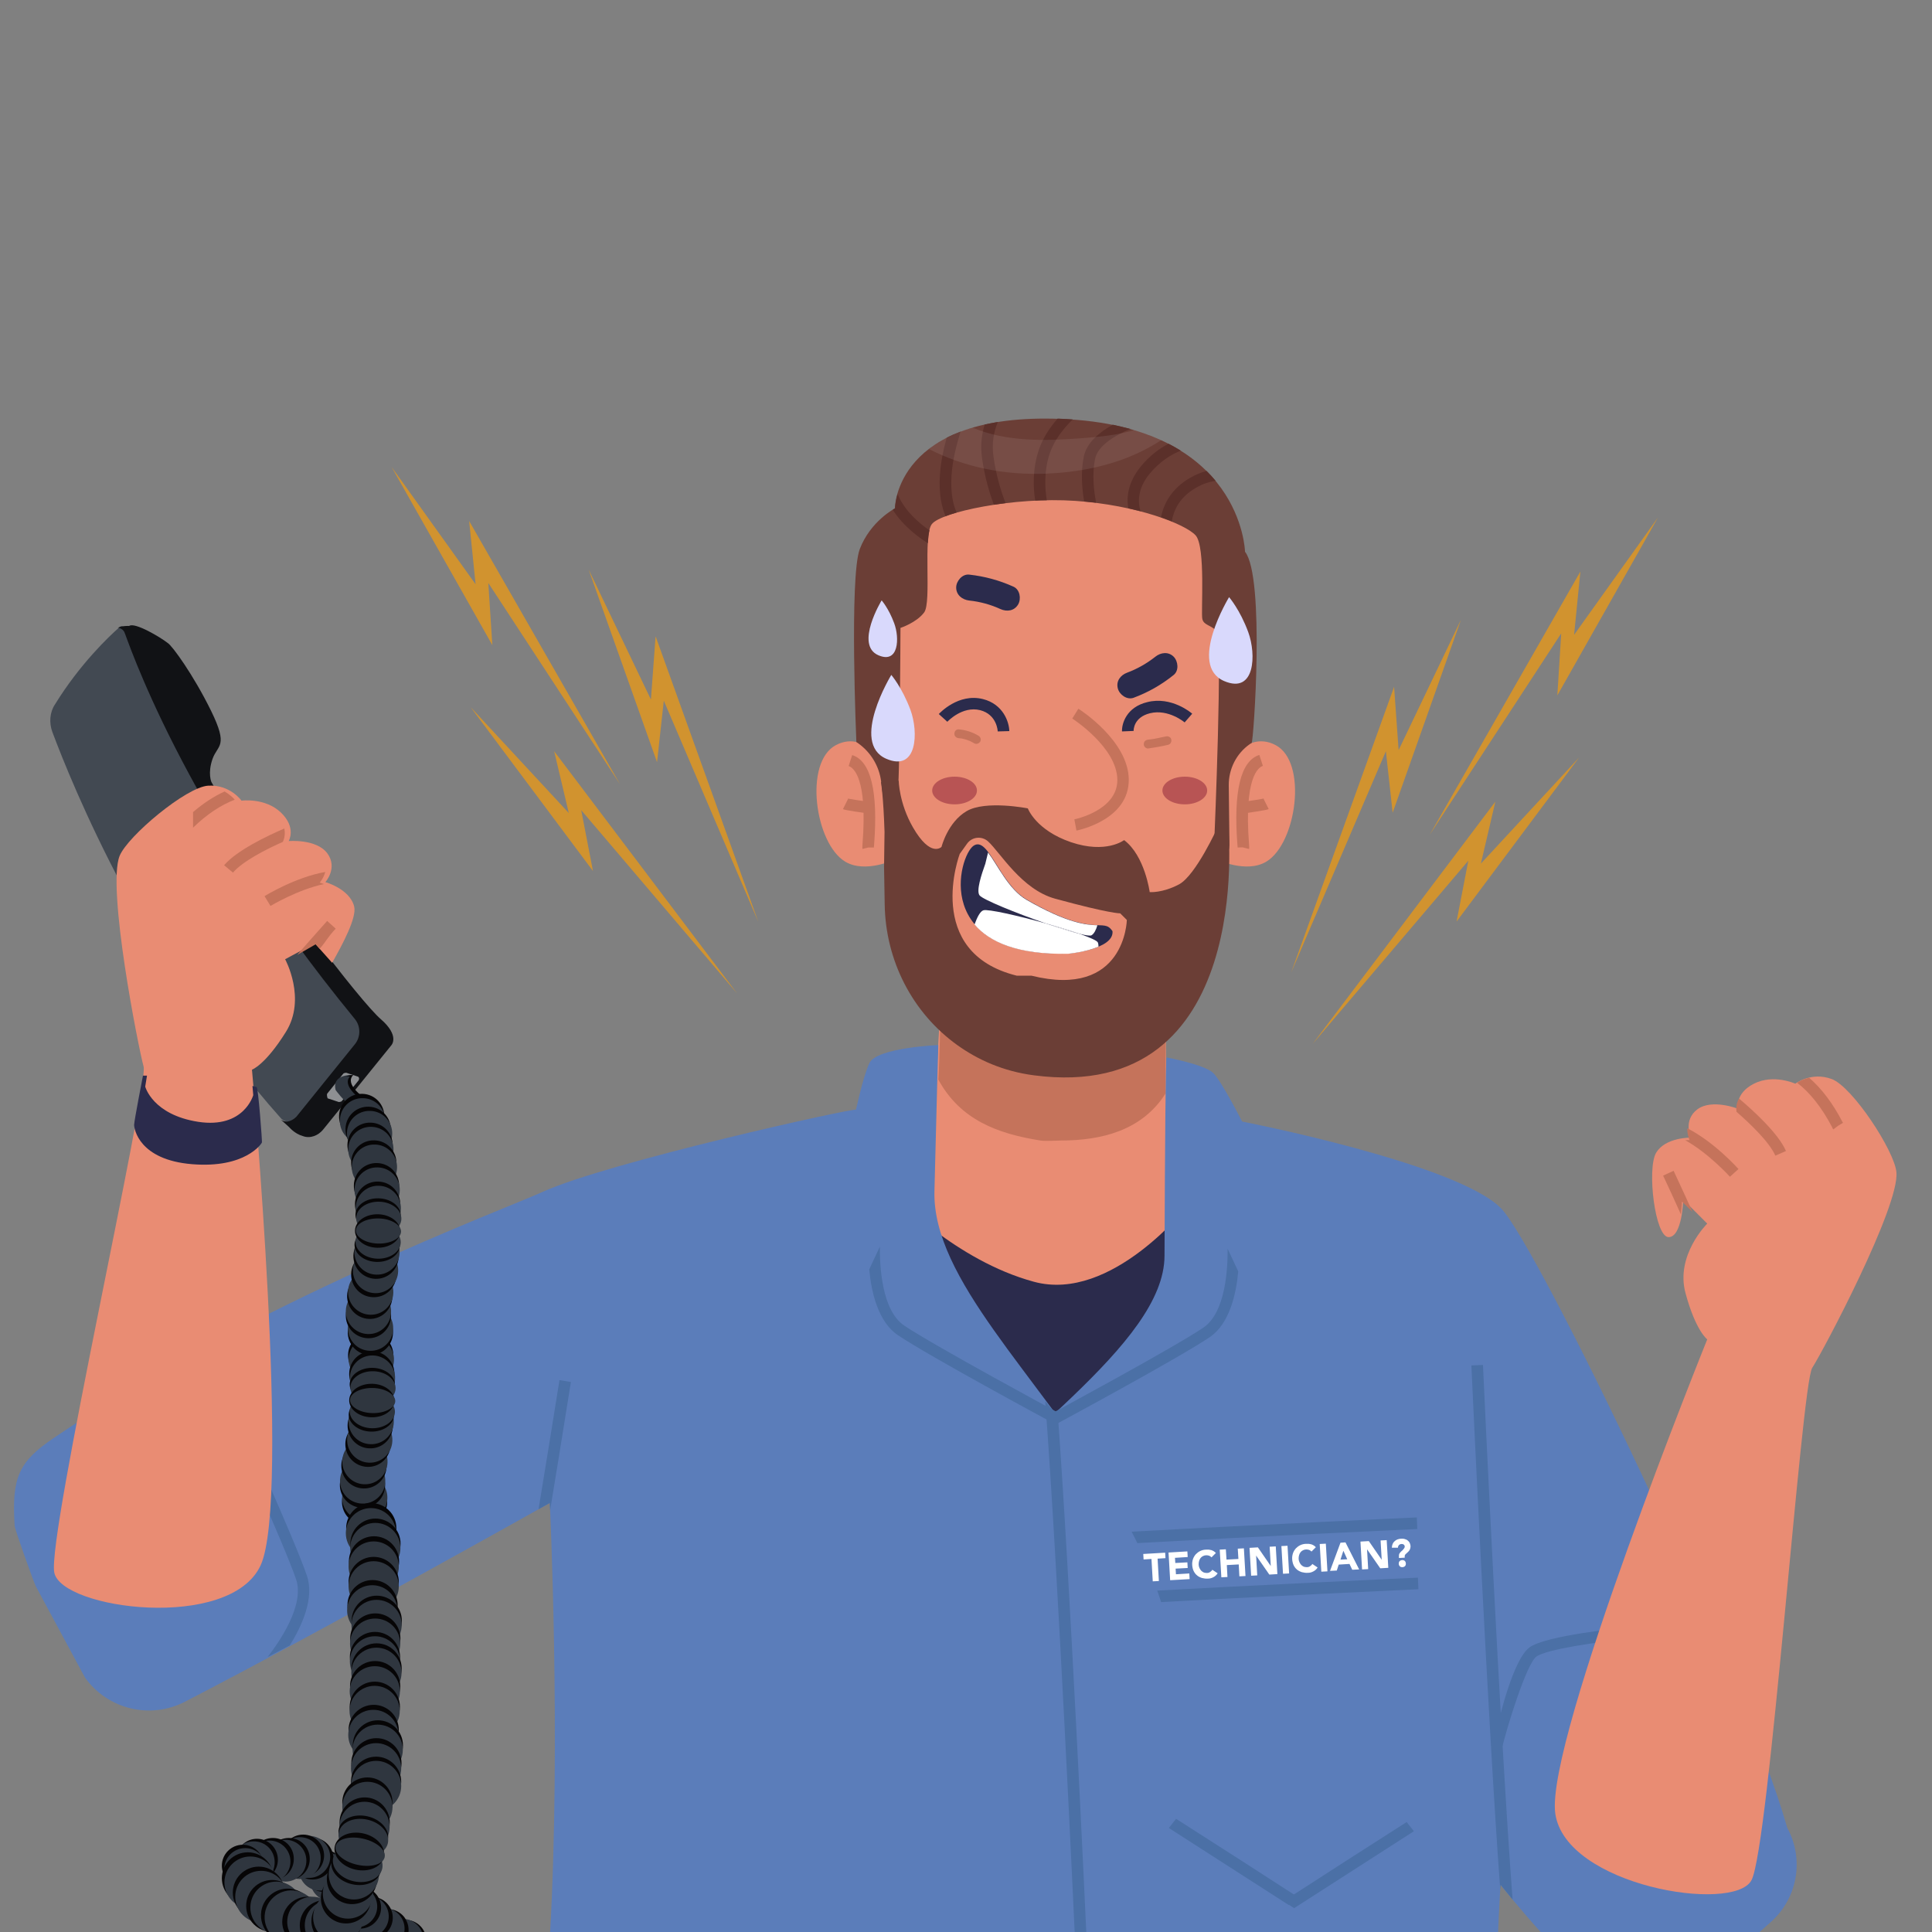 <?xml version="1.0" encoding="utf-8"?>
<!-- Generator: Adobe Illustrator 28.0.0, SVG Export Plug-In . SVG Version: 6.00 Build 0)  -->
<svg version="1.1" id="Layer_1" xmlns="http://www.w3.org/2000/svg" xmlns:xlink="http://www.w3.org/1999/xlink" x="0px" y="0px"
	 viewBox="0 0 1200 1200" style="enable-background:new 0 0 1200 1200;" xml:space="preserve">
<rect x="0" y="0" width="1200" height="1200" fill="#808080" stroke="none"/>
<style type="text/css">
	.st0{fill:#424952;}
	.st1{fill:#111215;}
	.st2{fill:#8E9093;}
	.st3{fill:#E98C73;}
	.st4{fill:#C5735B;}
	.st5{fill:#2B2B4C;}
	.st6{fill:#B85454;}
	.st7{fill:#6B3E36;}
	.st8{fill:#5B302A;}
	.st9{fill:#5B7DBA;}
	.st10{fill:#4B70A6;}
	.st11{opacity:8.000180e-02;}
	.st12{clip-path:url(#SVGID_00000140702620369995442080000008265715528887432578_);fill:#FFFFFF;}
	.st13{fill:#FFFFFF;}
	.st14{fill:#D9D9FC;}
	.st15{fill:#060506;}
	.st16{fill:#2F363F;}
	.st17{fill:#D1932F;}
</style>
<g>
	<path class="st0" d="M74.3,389.5c-6.5,5.6-24.9,23.2-40.2,48.1c-3.2,4.8-3.7,11.3-1.6,17c12,32.1,57.8,145.6,142,240
		c2.9,3.1,7.4,2.6,9.7-0.3l37.1-45.9c3.6-4.5,3.3-10.8-0.1-15C198.1,606,118.5,505.1,77.5,390.7C76.9,388.9,75.3,388.3,74.3,389.5z"
		/>
	<path class="st1" d="M179.6,700.1c0,0,3.4,4.1,8.4,5.5c4.7,1.8,9.7-0.3,12.7-4l42.4-52.4c0,0,5.4-5.8-6.6-16.2
		c-12-10.3-70-84.3-105.2-147.3c0,0-2.4-5.4,0.7-14.3c3.2-9,10.1-7.4-0.9-29.9c-11-22.4-24.2-40.5-26.9-42.1
		c-4.1-3.3-20.5-13.2-24-10.6c0,0-3.8-0.3-7,1.1c0,0,2.6,0.1,4,2.6c1.4,2.5,35.2,109,143.1,240.3c3.8,4.5,3.8,11.2,0.2,15.7
		l-36.4,45.1c0,0-5.7,6.2-10.8,0.8L179.6,700.1z"/>
	<path class="st2" d="M203.3,679.2l9.9-12.3c0.3-0.4,1.1-0.5,1.8-0.6l7,2.3c1.2,0.3,1.3,1.7,0.6,2.6l-10.3,12.7
		c-0.3,0.4-1.1,0.5-1.8,0.6l-7-2.3C203.1,681.1,202.9,679.6,203.3,679.2z"/>
</g>
<g>
	<path class="st3" d="M724,629.1c0,0,1.5,176.8,0,181.6c-1.5,4.8-65.8,33-71.1,32.6c-5.3-0.4-76.8-34.8-76.8-42.6
		c0-7.8,7-182,9.3-184.9C587.6,612.8,724,629.1,724,629.1"/>
	<path class="st4" d="M584.5,622.1c14.2,13,43.7,37,71.7,41.4c27.7,4.4,55-17.8,67.7-30.1c0,3.9,0.1,37.5,0.1,45.7
		c-14.6,23.1-39.8,29.3-65.2,29.3c-2.8,0-9.6,0.5-12.5,0c-26.6-4.2-49.9-12.8-63.5-37.9C583.6,661.4,584.1,626.9,584.5,622.1"/>
	<path class="st3" d="M761.8,361.8c0.3,1.6,4,159.9-2.6,211.9c-6.6,52-65.3,93.8-98.9,94.8c-33.6,1-97.4-52-106-92.8
		c-8.7-40.8-8.7-210.5,6.1-241.1c14.8-30.6,56.6-34.7,108.6-34.7S752.6,316.4,761.8,361.8"/>
	<path class="st3" d="M755.6,482.5c0.8-1.2,16.6-30.4,36.7-19.7c20.1,10.6,13,61.2-5.8,72.4c-12.5,7.5-30.9-1.4-30.9-1.4V482.5z"/>
	<path class="st4" d="M775.8,527.3c0.2-0.6,0.1-0.9,0-2.9c-3.2-41.6,5.8-47.8,8.6-48.7l-2.2-6.8c-11.6,3.7-16.2,22.5-13.6,56.1
		c0.1,0.7,0.1,1.2,0.1,1.4l3.1-0.1L775.8,527.3z"/>
	<path class="st4" d="M772.2,505.3c14.5-2.1,15.2-2.5,15.8-2.8l-3.2-6.4c0.1,0,0.2-0.1,0.5-0.2c-1,0.3-8,1.4-14.1,2.3L772.2,505.3z"
		/>
	<path class="st3" d="M555.9,482.5c-0.8-1.2-16.6-30.4-36.7-19.7c-20.1,10.6-13,61.2,5.8,72.4c12.5,7.5,30.9-1.4,30.9-1.4V482.5z"/>
	<path class="st4" d="M535.7,527.3l3.5-0.9l3.6,0c0-0.2,0-0.7,0.1-1.4c2.6-33.5-2-52.4-13.6-56l-2.2,6.8c2.8,0.9,11.9,7,8.6,48.7
		C535.6,526.4,535.6,526.7,535.7,527.3"/>
	<path class="st4" d="M539.4,505.3l1-7.1c-6.1-0.9-13.1-2-14.1-2.3c0.2,0.1,0.4,0.1,0.5,0.2l-3.2,6.4
		C524.2,502.9,524.9,503.2,539.4,505.3"/>
	<path class="st5" d="M696.9,454.3l7.2-0.3c0-0.8,0.1-8.5,10.2-11c11.4-2.8,21.4,5.6,21.5,5.7l4.7-5.4c-0.5-0.5-12.9-11-27.9-7.2
		C699.7,439.2,696.7,449.4,696.9,454.3"/>
	<path class="st5" d="M619.7,454.3l7.2-0.2c-0.1-5.5-3.7-16.7-16.4-19.9c-15.3-3.8-26.9,8.8-27.4,9.3l5.3,4.8
		c0.1-0.1,9.3-10,20.4-7.2C619.2,443.8,619.7,453.9,619.7,454.3"/>
	<path class="st5" d="M602,356.9c9.7,1.1,18.6,3.5,27.5,7.5c4,1.8,4.9,7.5,2.9,11c-2.4,4.1-7,4.7-11,2.9c-6.1-2.8-12.7-4.6-19.4-5.3
		c-4.3-0.5-8.1-3.4-8.1-8.1C593.9,361,597.6,356.4,602,356.9"/>
	<path class="st5" d="M728.9,419.3c-7.6,6.1-15.7,10.7-24.8,14.1c-4.1,1.5-8.8-1.9-9.8-5.8c-1.2-4.6,1.7-8.3,5.8-9.8
		c6.2-2.3,12.2-5.7,17.5-9.9c3.4-2.7,8.1-3.3,11.4,0C731.8,410.8,732.4,416.6,728.9,419.3"/>
	<path class="st4" d="M668.6,515.9c1.3-0.3,32.7-6.7,32.5-31.7c-0.2-24-30-43.2-31.3-44l-3.8,6.1c0.3,0.2,27.8,17.9,28,38
		c0.2,19.1-26.5,24.6-26.7,24.6L668.6,515.9z"/>
	<path class="st5" d="M691,578.4c-6.1-9.2-10.3,5.2-53.2-19.6c-17.2-9.9-23.8-39.8-33.1-33.5c-9.3,6.3-26.5,68.9,58.9,67
		C663.6,592.3,692,589.8,691,578.4"/>
	<path class="st6" d="M657.4,625.9c2.6,0,5.3-0.4,8.3-1.2l0.3-0.1l-0.7-2.8v-4.3c-0.6,0-1,0.1-1.5,0.3c-6.4,1.9-12.5,0.9-18.2-2.8
		l-3.9,6C645.3,623.5,650.7,625.9,657.4,625.9"/>
	<path class="st7" d="M773.3,342.7c12.5,15.6,5.3,118.4,4.1,118.8c-0.1,0.1-0.5,0.3-1,0.6c-8.4,5.8-13.3,15.5-13.2,25.7
		c0.2,14.6,0.4,34.2,0.4,34.2c0.8,17.2-9.3-1.9-9.3-1.9s5.3-124.4,1.3-128.3c-4-3.8-7.9-3.5-8.8-7.3c-1-3.8,2.2-45-4.2-52
		c-6.4-7-36.5-18.8-74.7-21.4c-38.3-2.6-83.3,7-89.1,14.4c-5.7,7.3,0,48.5-4.8,54.9c-4.8,6.4-14.7,9.6-14.7,9.6
		s-0.4,101.5-1.9,103.8c-1.5,2.2-9,0.3-9,0.3l-1.1-8.6c-1.2-9.7-6.5-18.4-14.5-24l-0.9-0.6c0,0-4.4-102.4,2.1-119.8
		c6.6-17.4,21.8-25.3,21.8-25.3s0.1-59.8,103.2-55.6C771.7,264.6,773.3,342.7,773.3,342.7"/>
	<path class="st8" d="M673.4,311.5c-1.3-7.8-2.3-18-0.2-28c1.8-8.4,9.3-14.9,18-19.7c3.8,0.8,7.4,1.7,10.9,2.6
		c-10.1,4.3-20.2,10.5-21.9,18.5c-2,9.6-0.8,19.9,0.6,27.3C678.4,312,676,311.7,673.4,311.5"/>
	<path class="st8" d="M739.2,296.8c3.5-2,6.9-3.4,10.2-4.3c2.1,2.1,4,4.1,5.7,6.2c-3.5,0.4-7.6,1.6-12.3,4.3
		c-10.4,5.9-13.9,14.3-15,20.8c-2.1-0.8-4.3-1.7-6.7-2.5C722.7,313.4,727.2,303.7,739.2,296.8"/>
	<path class="st8" d="M554.5,316.6c0.9-0.6,1.5-0.9,1.5-0.9s0-3.6,1.5-8.9c4.2,10.5,13.8,18.5,19.8,22.6c-0.5,2.2-0.8,4.9-1,8
		C571.4,334.3,561.1,327.1,554.5,316.6"/>
	<path class="st8" d="M700.8,315.7c-1.2-7-0.2-16.2,7.8-26c5.5-6.7,11.5-11.1,17.2-14.1c2.7,1.4,5.2,2.8,7.6,4.3
		c-6,2.4-13,6.7-19.3,14.3c-7.7,9.4-7.4,17.8-5.7,23.3C706,316.9,703.5,316.3,700.8,315.7"/>
	<path class="st8" d="M587.3,320.6c-2.3-5.4-4.3-13.6-3.5-25.5c0.5-8,2.2-16,4.2-23.2c2.6-1.4,5.5-2.6,8.6-3.8
		c-2.5,8.2-5,17.8-5.6,27.4c-0.7,11.3,1.2,18.5,3.2,22.8C591.6,319.1,589.3,319.8,587.3,320.6"/>
	<path class="st8" d="M624.6,312.5c-2.5,0.3-4.9,0.6-7.3,1c-2.6-7-5.6-16.8-7.3-28.7c-1.2-8.1-0.2-15.2,1.6-21.1
		c2.6-0.6,5.3-1.1,8.2-1.6c-2.4,5.6-4,13-2.7,21.7C618.8,295.9,622,305.9,624.6,312.5"/>
	<path class="st8" d="M643,310.9c-1.3-8-1.8-19.8,2.4-31.9c2.5-7.3,6.9-13.7,11.5-19c0.7,0,1.4,0,2.1,0.1c2.5,0.1,4.9,0.2,7.3,0.4
		c-5.5,5.4-11.3,12.5-14.2,20.9c-3.8,11.1-3.1,22.1-1.9,29.3C647.9,310.7,645.4,310.8,643,310.9"/>
	<path class="st5" d="M757.5,1201.7l-19.2-453.5c0,0-47.7,61.2-96.2,47.9c-48.6-13.2-86.1-53.2-86.1-53.2l-20.1,458.8H757.5z"/>
	<path class="st9" d="M1110.1,1135.3c-28.1-98.7-154.7-360.5-177.5-384.5c-26.6-28-161.1-54.2-161.1-54.2s-12.6-24.8-17.9-30.1
		c-5.3-5.3-29-9.7-29-9.7c-0.6,1.8-1,50.2-1.3,123.3c-0.4,109.5-396.9,246.1-78.7,421.7h285.8c0.8-18.7,1.6-31.1,1.6-31.1
		s11.9,14.9,26.5,31.1h132.4c2.1-1.9,5.4-4.8,9.2-8.2C1116.6,1178.8,1120.7,1154.7,1110.1,1135.3L1110.1,1135.3z"/>
	<path class="st10" d="M932.5,1087.5c3.3-14.4,15.6-53.9,21.7-58.5c6.2-4.7,39.7-9.4,59.4-11.3l-0.7-7.1c-5.4,0.5-53.1,5.2-63,12.7
		c-10.1,7.7-18.5,43.6-19.5,47.7L932.5,1087.5z"/>
	<path class="st10" d="M932,1170.6c0,0-0.1,1-0.2,2.7c-7.7-103.8-17.4-314.1-17.9-325.2l7.2-0.3c0.1,2.8,10.6,229.8,18.4,332
		C934.9,1174.2,932,1170.6,932,1170.6"/>
	<path class="st10" d="M690.2,959.3c94.2-5.2,188.3-9.5,190.1-9.6l-0.3-7.2c-7.2,0.3-98.1,4.5-189.5,9.5
		C690.4,954.5,690.3,956.9,690.2,959.3z"/>
	<path class="st10" d="M690.9,996.7c94.2-5.2,188.3-9.5,190.1-9.6l-0.3-7.2c-7.2,0.3-98.1,4.5-189.5,9.5
		C691.1,991.9,691,994.3,690.9,996.7z"/>
	<path class="st3" d="M1177.9,728.1c-1.2-13.3-27.3-53.1-40.2-57.9c-12.8-4.7-22.6,2.9-22.6,2.9s-13.5-6.2-25.7,0
		c-12.2,6.2-9.8,15.6-9.8,15.6s-16.2-6.4-25.3,0.3c-9.1,6.8-4.1,17.6-4.1,17.6s-15.9-0.3-21.6,9.5c-5.7,9.8-0.7,52.3,7.8,52.3
		s9.1-23.3,9.1-23.3l14.9,14.9c0,0-19.9,19.6-13.5,43.2c6.4,23.6,13.5,28.7,13.5,28.7s-100.6,249.2-94.4,294.4
		c6.2,45.1,111,62.3,121.9,41.5c10.9-20.8,31-307.6,37.7-318.2C1132.4,839.1,1179.9,749.4,1177.9,728.1"/>
	<path class="st4" d="M1116.2,672.5c1.4-0.9,4-2.3,7.5-3.1c7.7,6.7,14.7,15.9,20.6,27.3c0.2,0.3,0.3,0.6,0.4,0.7l-3.1,1.9l-2.9,2.2
		c-0.3-0.3-0.4-0.6-0.8-1.5C1131.6,688,1124.2,678.6,1116.2,672.5"/>
	<path class="st4" d="M1078.6,690.4c0,0-0.9-3.8,1.5-8.1c8.7,7.3,24.5,21.7,29.2,32.6l-6.6,2.9c-3.7-8.5-15.8-20-24.3-27.4
		C1078.5,690.3,1078.6,690.4,1078.6,690.4"/>
	<path class="st4" d="M1044.7,746.3c0,0-0.1,3.6-0.7,7.9c-2.8-6.3-7-15.5-11-24l6.5-3c6.1,13,9.6,20.8,11.7,25.5L1044.7,746.3z"/>
	<path class="st4" d="M1049.4,708.1c0,0-1.5-3.2-1.4-7.3c16.6,8.4,31,24.4,31.8,25.3l-5.3,4.8c-0.2-0.2-13.2-14.6-27.8-22.7
		C1048.3,708.1,1049.4,708.1,1049.4,708.1"/>
	<path class="st9" d="M540,660.3c-4.5,9.7-8.4,30.5-8.5,29c-0.1-1.5-154,32.5-194.7,51.1C313.4,751.1,157.9,808.8,33.6,893
		c-22,14.9-26.4,24.5-24.5,54.7c0.1,2.3,12.1,35.7,13.2,37.7l30.5,56.6c14.1,19.7,40.5,26.1,62,15
		c86.4-44.6,226.7-123.5,226.7-123.5s7,146.9,0.1,268.2h334.8c165.5-224.6-98.9-352.8-96-461.9c1.4-55,2.3-89.8,2.4-90.7
		C582.7,649.1,544.5,650.7,540,660.3z"/>
	<path class="st10" d="M140.7,880.3l6.5-3c1.4,3.2,35.7,78.8,43.4,101.3c4.8,14-3,31.1-10.6,43.4c-4.7,2.4-9.3,4.9-13.8,7.2
		c7.1-9.1,23.2-32.2,17.7-48.3C176.3,958.8,141,881.1,140.7,880.3"/>
	<path class="st10" d="M354.6,858.4c-6.2,38.7-10.2,63.6-12.9,79.6c-0.1-2.9-0.2-4.5-0.2-4.5s-2.5,1.4-7,3.9
		c3.8-22.7,9-55.3,13-80.2L354.6,858.4z"/>
	<g class="st11">
		<g>
			<defs>
				<rect id="SVGID_1_" x="577" y="265.6" width="144.3" height="28.8"/>
			</defs>
			<clipPath id="SVGID_00000181799551627161710690000001153397249483493027_">
				<use xlink:href="#SVGID_1_"  style="overflow:visible;"/>
			</clipPath>
			<path style="clip-path:url(#SVGID_00000181799551627161710690000001153397249483493027_);fill:#FFFFFF;" d="M707,281.3
				c-17.7,8.3-37.7,12.1-57.2,12.9c-25.7,1-50.7-3.9-72.8-15.3c6.7-5.2,15.5-9.9,27.1-13.3c20.9,8.9,45.1,8.3,67.5,6.6
				c10.4-0.8,22.2-1.8,32.8-5.1c6.2,1.8,11.8,4,16.9,6.3C716.7,276.3,712,279,707,281.3"/>
		</g>
	</g>
	<path class="st4" d="M713.1,459.4c0.3,0,0.5-0.1,0.8-0.1c0.1,0,0.2,0,0.3,0c0.5-0.1,1-0.1,1.4-0.2c1-0.1,1.9-0.3,2.8-0.5
		c1.9-0.4,3.8-0.8,5.8-1.2c1.4-0.3,3,0.4,3.3,1.9c0.3,1.4-0.4,2.9-1.9,3.3c-4.1,1-8.3,1.7-12.5,2.3c-0.6,0.1-1.5-0.4-1.9-0.8
		c-0.5-0.5-0.8-1.2-0.8-1.9C710.5,460.5,711.6,459.6,713.1,459.4"/>
	<path class="st4" d="M595.4,453c4.4,0.4,8.6,1.7,12.4,4c1.2,0.7,1.8,2.4,1,3.7c-0.8,1.2-2.4,1.7-3.7,1c-0.8-0.5-1.7-1-2.6-1.4
		c-0.1,0-0.4-0.2-0.5-0.2c-0.1,0-0.2-0.1-0.3-0.1c-0.4-0.2-0.9-0.3-1.3-0.5c-0.9-0.3-1.7-0.5-2.6-0.7c-0.5-0.1-0.9-0.2-1.3-0.2
		c-0.1,0-0.2,0-0.2,0c0,0,0,0,0,0c-0.3,0-0.5-0.1-0.8-0.1c-1.4-0.1-2.8-1.2-2.7-2.7C592.7,454.3,593.9,452.9,595.4,453"/>
	<g>
		<path class="st13" d="M608.4,556.1c1.9,2.6,22.8,11.1,41.3,17.5c7.6,2.1,15,4.4,20.8,6.4c4,1,6.7,1.4,7.5,0.9
			c1.6-1,2.8-3.4,3.6-6.2c-6.7-0.2-18.5-1.1-44-15.8c-11.2-6.5-17.9-21.5-23.9-29.4l-1.7,7C609.5,543.4,606.3,553.3,608.4,556.1z"/>
		<path class="st13" d="M681.9,585.4c-0.5-1.2-5-3.1-11.4-5.4c-5.3-1.3-12.8-3.7-20.8-6.4c-17.5-4.9-36.1-9.1-38.9-8.2
			c-2,0.6-3.9,4.4-5.5,8.8c9.1,10.8,26.7,18.9,58.2,18.2c0,0,10.8-1,18.8-4.4C682.3,587.1,682.2,586.2,681.9,585.4z"/>
		<path class="st13" d="M670.5,580c-5.8-2-13.2-4.3-20.8-6.4C657.7,576.4,665.2,578.7,670.5,580z"/>
	</g>
	<ellipse class="st6" cx="592.9" cy="491" rx="13.9" ry="8.6"/>
	<ellipse class="st6" cx="735.9" cy="491" rx="13.9" ry="8.6"/>
	<path class="st3" d="M74.3,531.6c-8,19.8,11.6,118.9,14.9,130.9c3.3,12-59.9,291.3-55.5,314.2c4.4,22.9,109.3,36.7,128.2-4.5
		c18.9-41.3-5.4-307.8-5.4-307.8s8.2-2.8,21.1-23.5c12.9-20.7-0.5-45.1-0.5-45.1l18.4-9.9l10.8,12.1c6.7-11.8,15.3-28,13.7-34.9
		c-2.7-11-17.9-15.2-17.9-15.2s7.9-8.8,1.2-17.9c-6.8-9.1-24-7.6-24-7.6s5-8.3-4.8-17.7c-9.8-9.4-24.5-7.4-24.5-7.4
		s-7.1-10.1-20.7-9.3C115.7,488.8,79.3,519.3,74.3,531.6"/>
	<path class="st4" d="M144.7,542l-5.5-4.6c7.7-9.1,26.9-18.3,37.4-22.8c1,4.8-0.9,8.2-0.9,8.2s0.1,0,0.2,0
		C165.7,527.3,150.7,534.9,144.7,542"/>
	<path class="st4" d="M119.9,514.1c8.5-8.3,17.3-14.1,25.9-17.4c-1-1.2-3.2-3.3-6.3-5.1c-6.6,3-13.2,7.3-19.6,12.8V514.1z"/>
	<path class="st4" d="M203.2,572l5.3,4.8c-5.9,6.5-5.1,6.8-9.9,12.5l-2.5-2.8l-11.5,6.6C188,589.2,193.6,582.7,203.2,572"/>
	<path class="st4" d="M168,562.7l-3.7-6.1c1-0.6,19.4-11.8,37.7-15c-1,3.9-3.4,6.6-3.4,6.6s1,0.3,2.6,0.9
		C184.8,552.6,168.2,562.6,168,562.7"/>
	<path class="st5" d="M157.3,680.2c0,0-5.7,20.9-34.1,16.6c-28.5-4.4-33-21.9-33-21.9l1.1-6.8h-2.5c0,0-5.5,28.3-5.5,30.6
		s2.9,21.7,36,24.4c33.1,2.7,43.2-12.8,43.4-13.5c0.2-0.7-2.3-34-3.3-34.4c-1-0.3-2.6-0.7-2.6-0.7L157.3,680.2z"/>
</g>
<path class="st14" d="M553.6,419.2c0,0-25.8,42.3-3.1,52.1c19.3,8.3,20.1-16.5,15-30.4C560.3,427,553.6,419.2,553.6,419.2z"/>
<path class="st14" d="M763.4,370.9c0,0-25.8,42.3-3.1,52.1c19.3,8.3,20.1-16.5,15-30.4S763.4,370.9,763.4,370.9z"/>
<path class="st14" d="M547.6,372.9c0,0-16.9,27.7-2,34.1c12.7,5.5,13.2-10.8,9.8-19.9C552,377.9,547.6,372.9,547.6,372.9z"/>
<g>
	<path class="st10" d="M806.9,1178.8c-23.5-15.2-49.9-32.2-76.4-49.1c-1.5,1.9-3,3.8-4.5,5.7c25.7,16.5,51.4,33,74.4,47.8
		C802.6,1181.7,804.7,1180.3,806.9,1178.8z"/>
	<path class="st10" d="M797.3,1180.8c23.5-15.2,49.9-32.2,76.4-49.1c1.5,1.9,3,3.8,4.5,5.7c-25.7,16.5-51.4,33-74.4,47.8
		C801.6,1183.8,799.4,1182.3,797.3,1180.8z"/>
</g>
<path class="st10" d="M656.7,879.5c0,0,0.1-1,0.2-2.7c7.7,103.8,17.4,314.1,17.9,325.2l-7.2,0.3c-0.1-2.8-10.6-229.8-18.4-332
	C653.8,875.9,656.7,879.5,656.7,879.5"/>
<path class="st10" d="M657,877.3l-3.4,6.3c-3.1-1.7-76.1-41-95.9-54.3c-12.3-8.3-16.5-26.6-17.8-40.9c2.2-4.8,4.5-9.5,6.6-14.1
	c-0.1,11.6,1,39.6,15.2,49.1C581.2,836.4,656.3,876.9,657,877.3"/>
<path class="st10" d="M652,878.6l3.4,6.3c3.1-1.7,76.1-41,95.9-54.3c12.3-8.3,16.5-26.6,17.8-40.9c-2.2-4.8-4.5-9.5-6.6-14.1
	c0.1,11.6-1,39.6-15.2,49.1C727.8,837.8,652.7,878.2,652,878.6"/>
<g>
	<path class="st13" d="M715.2,968.3l-4.9,0.3l-0.2-3.4l13.6-0.8l0.2,3.4l-4.9,0.3l0.8,13.9l-3.8,0.2L715.2,968.3z"/>
	<path class="st13" d="M725.8,964.3l11.7-0.7l0.2,3.5l-7.9,0.5l0.2,3.2l7.5-0.4l0.2,3.5l-7.5,0.4l0.2,3.5l8.3-0.5l0.2,3.5l-12.1,0.7
		L725.8,964.3z"/>
	<path class="st13" d="M752.5,967.3c-0.4-0.4-0.9-0.8-1.4-1c-0.6-0.2-1.2-0.3-1.9-0.3c-0.7,0-1.4,0.2-2,0.5
		c-0.6,0.3-1.1,0.7-1.5,1.2c-0.4,0.5-0.7,1.1-0.9,1.8c-0.2,0.7-0.3,1.4-0.3,2.2c0,0.8,0.2,1.5,0.5,2.2c0.3,0.7,0.7,1.2,1.1,1.7
		c0.5,0.5,1,0.8,1.6,1.1c0.6,0.2,1.3,0.3,1.9,0.3c0.8,0,1.5-0.2,2-0.6c0.6-0.4,1.1-0.8,1.4-1.4l3.3,2.2c-0.7,1.1-1.6,1.9-2.6,2.4
		c-1.1,0.6-2.2,0.9-3.4,0.9c-1.3,0.1-2.6-0.1-3.8-0.4c-1.2-0.4-2.2-0.9-3-1.6c-0.9-0.7-1.6-1.7-2.1-2.7c-0.5-1.1-0.8-2.3-0.9-3.7
		c-0.1-1.4,0.1-2.6,0.5-3.8c0.4-1.1,1-2.1,1.8-3c0.8-0.8,1.7-1.5,2.8-2c1.1-0.5,2.3-0.8,3.7-0.8c0.5,0,1,0,1.5,0
		c0.5,0.1,1.1,0.2,1.6,0.3c0.5,0.2,1,0.4,1.5,0.7c0.5,0.3,0.9,0.7,1.3,1.1L752.5,967.3z"/>
	<path class="st13" d="M757.6,962.5l3.8-0.2l0.4,6.4l7.4-0.4l-0.4-6.4l3.8-0.2l1,17.2l-3.8,0.2l-0.4-7.4l-7.4,0.4l0.4,7.4l-3.8,0.2
		L757.6,962.5z"/>
	<path class="st13" d="M776.1,961.4l5.2-0.3l8,11.6l0,0l-0.7-12l3.8-0.2l1,17.2l-5,0.3l-8.2-11.8l0,0l0.7,12.3l-3.8,0.2L776.1,961.4
		z"/>
	<path class="st13" d="M795.9,960.3l3.8-0.2l1,17.2l-3.8,0.2L795.9,960.3z"/>
	<path class="st13" d="M814.6,963.7c-0.4-0.4-0.9-0.8-1.4-1c-0.6-0.2-1.2-0.3-1.9-0.3c-0.7,0-1.4,0.2-2,0.5
		c-0.6,0.3-1.1,0.7-1.5,1.2c-0.4,0.5-0.7,1.1-0.9,1.8c-0.2,0.7-0.3,1.4-0.3,2.2c0,0.8,0.2,1.5,0.5,2.2c0.3,0.7,0.7,1.2,1.1,1.7
		c0.5,0.5,1,0.8,1.6,1.1c0.6,0.2,1.3,0.3,1.9,0.3c0.8,0,1.5-0.2,2-0.6c0.6-0.4,1.1-0.8,1.4-1.4l3.3,2.2c-0.7,1.1-1.6,1.9-2.6,2.4
		c-1.1,0.6-2.2,0.9-3.4,0.9c-1.3,0.1-2.6-0.1-3.8-0.4c-1.2-0.4-2.2-0.9-3-1.6c-0.9-0.7-1.6-1.7-2.1-2.7c-0.5-1.1-0.8-2.3-0.9-3.7
		c-0.1-1.4,0.1-2.6,0.5-3.8c0.4-1.1,1-2.1,1.8-3c0.8-0.8,1.7-1.5,2.8-2c1.1-0.5,2.3-0.8,3.7-0.8c0.5,0,1,0,1.5,0
		c0.5,0.1,1.1,0.2,1.6,0.3c0.5,0.2,1,0.4,1.5,0.7c0.5,0.3,0.9,0.7,1.3,1.1L814.6,963.7z"/>
	<path class="st13" d="M819.7,959l3.8-0.2l1,17.2l-3.8,0.2L819.7,959z"/>
	<path class="st13" d="M832.6,958.2l3.1-0.2l8.5,16.8l-4.3,0.2l-1.7-3.6l-6.7,0.4l-1.2,3.7l-4.2,0.2L832.6,958.2z M834.4,963.2
		l-1.8,5.5l4.2-0.2L834.4,963.2z"/>
	<path class="st13" d="M845,957.5l5.2-0.3l8,11.6l0,0l-0.7-12l3.8-0.2l1,17.2l-5,0.3l-8.2-11.8l0,0l0.7,12.3l-3.8,0.2L845,957.5z"/>
	<path class="st13" d="M868.9,966.7c0-0.5,0-0.9,0.1-1.3c0.1-0.3,0.3-0.7,0.6-1c0.4-0.5,0.8-0.9,1.2-1.2c0.4-0.3,0.7-0.7,0.9-1
		c0.3-0.3,0.5-0.6,0.6-0.8c0.1-0.3,0.2-0.5,0.2-0.8c0-0.5-0.2-0.9-0.6-1.2c-0.3-0.3-0.8-0.4-1.3-0.4c-0.8,0-1.3,0.3-1.7,0.7
		c-0.4,0.4-0.6,1-0.6,1.6l-3.8,0c0.1-1.7,0.6-3.1,1.7-4c1-1,2.4-1.5,4.1-1.6c0.7,0,1.5,0,2.1,0.2c0.7,0.2,1.3,0.4,1.8,0.8
		c0.5,0.4,1,0.9,1.3,1.4c0.3,0.6,0.5,1.3,0.6,2c0,0.5,0,0.9-0.1,1.3c-0.1,0.4-0.2,0.8-0.4,1.2c-0.2,0.4-0.5,0.8-0.9,1.2
		c-0.4,0.4-0.8,0.8-1.4,1.3c-0.4,0.3-0.6,0.6-0.7,0.9c-0.1,0.3-0.2,0.6-0.1,0.8l0,0.7l-3.6,0.2L868.9,966.7z M868.8,971.3
		c0-0.3,0-0.6,0.1-0.9c0.1-0.3,0.2-0.5,0.4-0.7c0.2-0.2,0.4-0.4,0.7-0.5c0.3-0.1,0.6-0.2,0.9-0.2c0.3,0,0.6,0,0.9,0.1
		c0.3,0.1,0.5,0.2,0.7,0.4c0.2,0.2,0.4,0.4,0.5,0.7c0.1,0.3,0.2,0.6,0.2,0.9c0,0.3,0,0.6-0.1,0.9s-0.2,0.5-0.4,0.7
		c-0.2,0.2-0.4,0.4-0.7,0.5c-0.3,0.1-0.6,0.2-0.9,0.2c-0.3,0-0.6,0-0.9-0.1c-0.3-0.1-0.5-0.2-0.7-0.4c-0.2-0.2-0.4-0.4-0.5-0.7
		C868.9,971.9,868.8,971.7,868.8,971.3z"/>
</g>
<path class="st7" d="M549.1,538.4l0.3-21.7c-0.7-22.1-2.2-31-2.2-31l11-0.8c0,0,0.2,13.9,8.8,28.9c11.1,19.3,17.8,12.2,17.8,12.2
	s3.8-15.3,15.6-22.2c11.8-6.9,38-1.7,38-1.7s4.9,13.5,26.8,21c21.9,7.4,33-1.3,33-1.3c12.9,9.7,15.9,32.3,15.9,32.3
	s7.8,0.7,18.2-4.8c10.4-5.5,24-35.5,24-35.5s6.6,0,6.6,0.4c0,0,16.7,171.7-120.7,153.7c-19.2-2.5-34.9-9.7-47.5-18.7
	c-28.2-20.2-44.7-52.8-45.2-87.5L549.1,538.4z M640.6,606c58.4,14.5,59.3-34.6,59.3-34.6l-4.1-4.1c0,0-6.4,0.2-40.4-9.1
	c-20.9-5.7-34.2-28.8-41.7-35.6c-3.9-3.5-10-2.9-13.1,1.5l-4.5,6.3c0,0-23,61.1,35.4,75.6"/>
<g>
	<g>
		<path class="st15" d="M216.2,841.4c0.2-7.8,6.7-13.9,14.5-13.6c7.8,0.2,13.9,6.7,13.6,14.5c-0.2,7.8-6.7,13.9-14.5,13.6
			C222,855.6,215.9,849.2,216.2,841.4z"/>
		<path class="st16" d="M216.6,844c0.2-7.8,6.7-13.9,14.5-13.6s13.9,6.7,13.6,14.5c-0.2,7.8-6.7,13.9-14.5,13.6
			C222.4,858.2,216.4,851.8,216.6,844z"/>
	</g>
	<g>
		<path class="st15" d="M216.9,852.9c0.2-7.8,6.7-13.9,14.5-13.6c7.8,0.2,13.9,6.7,13.6,14.5c-0.2,7.8-6.7,13.9-14.5,13.6
			S216.6,860.7,216.9,852.9z"/>
		<path class="st16" d="M217.3,855.5c0.2-7.8,6.7-13.9,14.5-13.6s13.9,6.7,13.6,14.5c-0.2,7.8-6.7,13.9-14.5,13.6
			C223.1,869.7,217.1,863.3,217.3,855.5z"/>
	</g>
	<g>
		<path class="st15" d="M217.2,859.6c0.2-5.7,6.6-10.2,14.4-10c7.8,0.2,13.9,5.1,13.7,10.8c-0.2,5.7-6.6,10.2-14.4,10
			C223.1,870.2,217,865.4,217.2,859.6z"/>
		<path class="st16" d="M217.6,861.7c0.2-5.7,6.6-10.2,14.4-10s13.9,5.1,13.7,10.8c-0.2,5.7-6.6,10.2-14.4,10
			C223.6,872.3,217.5,867.5,217.6,861.7z"/>
	</g>
	<g>
		<path class="st15" d="M212.4,932.4c0.2-7.8,6.7-13.9,14.5-13.6c7.8,0.2,13.9,6.7,13.6,14.5c-0.2,7.8-6.7,13.9-14.5,13.6
			C218.2,946.7,212.2,940.2,212.4,932.4z"/>
		<path class="st16" d="M212.5,929.8c0.2-7.8,6.7-13.9,14.5-13.6c7.8,0.2,13.9,6.7,13.6,14.5c-0.2,7.8-6.7,13.9-14.5,13.6
			C218.3,944.1,212.2,937.6,212.5,929.8z"/>
	</g>
	<g>
		<path class="st15" d="M211.1,922c0.2-7.8,6.7-13.9,14.5-13.6c7.8,0.2,13.9,6.7,13.6,14.5c-0.2,7.8-6.7,13.9-14.5,13.6
			C217,936.2,210.9,929.8,211.1,922z"/>
		<path class="st16" d="M211.2,919.4c0.2-7.8,6.7-13.9,14.5-13.6c7.8,0.2,13.9,6.7,13.6,14.5c-0.2,7.8-6.7,13.9-14.5,13.6
			S211,927.2,211.2,919.4z"/>
	</g>
	<g>
		<path class="st15" d="M212,910c0.2-7.8,6.7-13.9,14.5-13.6s13.9,6.7,13.6,14.5c-0.2,7.8-6.7,13.9-14.5,13.6
			C217.9,924.3,211.8,917.8,212,910z"/>
		<path class="st16" d="M212.6,907.4c0.2-7.8,6.7-13.9,14.5-13.6c7.8,0.2,13.9,6.7,13.6,14.5c-0.2,7.8-6.7,13.9-14.5,13.6
			C218.5,921.7,212.4,915.2,212.6,907.4z"/>
	</g>
	<g>
		<path class="st15" d="M214.5,896.6c0.2-7.8,6.7-13.9,14.5-13.6c7.8,0.2,13.9,6.7,13.6,14.5c-0.2,7.8-6.7,13.9-14.5,13.6
			C220.3,910.8,214.3,904.4,214.5,896.6z"/>
		<path class="st16" d="M215.6,894c0.2-7.8,6.7-13.9,14.5-13.6c7.8,0.2,13.9,6.7,13.6,14.5c-0.2,7.8-6.7,13.9-14.5,13.6
			C221.5,908.2,215.4,901.8,215.6,894z"/>
	</g>
	<g>
		<path class="st15" d="M215.9,885.1c0.2-7.8,6.7-13.9,14.5-13.6c7.8,0.2,13.9,6.7,13.6,14.5c-0.2,7.8-6.7,13.9-14.5,13.6
			C221.7,899.4,215.7,892.9,215.9,885.1z"/>
		<path class="st16" d="M216.5,882.5c0.2-7.8,6.7-13.9,14.5-13.6s13.9,6.7,13.6,14.5c-0.2,7.8-6.7,13.9-14.5,13.6
			C222.3,896.8,216.3,890.4,216.5,882.5z"/>
	</g>
	<g>
		<path class="st15" d="M216.6,878.4c0.2-5.7,6.6-10.2,14.4-10c7.8,0.2,13.9,5.1,13.7,10.8c-0.2,5.7-6.6,10.2-14.4,10
			C222.6,889,216.4,884.1,216.6,878.4z"/>
		<path class="st16" d="M217.2,876.3c0.2-5.7,6.6-10.2,14.4-10c7.8,0.2,13.9,5.1,13.7,10.8s-6.6,10.2-14.4,10
			C223.1,886.9,217,882,217.2,876.3z"/>
	</g>
	<g>
		<path class="st15" d="M216.9,869.5c0.2-5.7,6.6-10.2,14.4-10c7.8,0.2,13.9,5.1,13.7,10.8c-0.2,5.7-6.6,10.2-14.4,10
			C222.8,880.1,216.7,875.3,216.9,869.5z"/>
		<path class="st16" d="M217.4,869.5c0.1-4.2,6.5-7.6,14.3-7.4c7.8,0.2,13.9,4.1,13.8,8.2c-0.1,4.2-6.5,7.6-14.3,7.4
			C223.4,877.5,217.3,873.7,217.4,869.5z"/>
	</g>
	<g>
		<path class="st15" d="M264.3,1201.9c-0.4-1.5-1.1-3-2.1-4.3c-4.3-5.7-12.5-6.9-18.2-2.5c-2.3,1.8-3.9,4.2-4.6,6.8H264.3z"/>
		<path class="st16" d="M262.7,1201.9c-0.4-1.7-1.2-3.4-2.3-4.9c-4.3-5.7-12.5-6.9-18.2-2.5c-2.5,1.9-4.2,4.6-4.8,7.4H262.7z"/>
	</g>
	<g>
		<path class="st15" d="M253.1,1201.9c0.3-3.2-0.5-6.5-2.6-9.2c-4.3-5.7-12.5-6.9-18.2-2.5c-3.8,2.9-5.5,7.4-5.1,11.8H253.1z"/>
		<path class="st16" d="M250.9,1201.9c0.4-3.3-0.4-6.7-2.5-9.5c-4.3-5.7-12.5-6.9-18.2-2.5c-3.9,2.9-5.6,7.6-5,12.1H250.9z"/>
	</g>
	<g>
		<path class="st15" d="M253.4,1201.9c0.9-3.7,0.2-7.7-2.2-11c-4.3-5.7-12.5-6.9-18.2-2.5c-4.3,3.2-6,8.6-4.8,13.5H253.4z"/>
		<path class="st16" d="M250.7,1201.9c1.2-3.9,0.6-8.3-2-11.7c-4.3-5.7-12.5-6.9-18.2-2.5c-4.5,3.4-6.1,9.2-4.6,14.3H250.7z"/>
	</g>
	<g>
		<path class="st15" d="M223.8,1201.9h14.4c0.2-0.1,0.4-0.3,0.6-0.4c5.7-4.3,6.9-12.5,2.5-18.2c-4.3-5.7-12.5-6.9-18.2-2.5
			c-5.7,4.3-6.9,12.5-2.5,18.2C221.6,1200.1,222.7,1201.1,223.8,1201.9z"/>
		<path class="st16" d="M222.5,1201.9h12c0.6-0.3,1.3-0.7,1.8-1.2c5.7-4.3,6.9-12.5,2.5-18.2c-4.3-5.7-12.5-6.9-18.2-2.5
			c-5.7,4.3-6.9,12.5-2.5,18.2C219.4,1199.8,220.9,1201,222.5,1201.9z"/>
	</g>
	<g>
		<circle class="st15" cx="223.7" cy="1184.9" r="13"/>
		<path class="st16" d="M231.6,1176.3c4.4,5.8,3.3,13.8-2.5,18.2c-5.8,4.4-13.8,3.3-18.2-2.5s-3.3-13.8,2.5-18.2
			C219.2,1169.4,227.2,1170.5,231.6,1176.3z"/>
	</g>
	<g>
		<path class="st15" d="M226.9,1170c4.4,5.8,3.3,13.8-2.5,18.2c-5.8,4.4-13.8,3.3-18.2-2.5s-3.3-13.8,2.5-18.2
			C214.5,1163.1,222.5,1164.2,226.9,1170z"/>
		<circle class="st16" cx="214.4" cy="1176.9" r="13"/>
	</g>
	<g>
		<circle class="st15" cx="208.1" cy="1168.6" r="13"/>
		<path class="st16" d="M216,1160c4.4,5.8,3.3,13.8-2.5,18.2c-5.8,4.4-13.8,3.3-18.2-2.5c-4.4-5.8-3.3-13.8,2.5-18.2
			C203.6,1153.1,211.6,1154.2,216,1160z"/>
	</g>
	<g>
		<path class="st15" d="M211.6,1154.2c4.4,5.8,3.3,13.8-2.5,18.2c-5.8,4.4-13.8,3.3-18.2-2.5c-4.4-5.8-3.3-13.8,2.5-18.2
			C199.2,1147.3,207.2,1148.4,211.6,1154.2z"/>
		<circle class="st16" cx="198.7" cy="1161.3" r="13"/>
	</g>
	<g>
		<circle class="st15" cx="194.1" cy="1154.4" r="13"/>
		<path class="st16" d="M202.4,1145.5c4.4,5.8,3.3,13.8-2.5,18.2c-5.8,4.4-13.8,3.3-18.2-2.5c-4.4-5.8-3.3-13.8,2.5-18.2
			C190,1138.6,198,1139.7,202.4,1145.5z"/>
	</g>
	<g>
		<circle class="st15" cx="188.3" cy="1152.5" r="13"/>
		<path class="st16" d="M186.2,1141.1c7.3,0,13,5.7,13,13c0,7.3-5.7,13-13,13s-13-5.7-13-13C173.2,1146.8,178.9,1141.1,186.2,1141.1
			z"/>
	</g>
	<g>
		<path class="st15" d="M179.4,1141.6c7.3,0,13,5.7,13,13c0,7.3-5.7,13-13,13s-13-5.7-13-13S172.1,1141.6,179.4,1141.6z"/>
		<circle class="st16" cx="177.3" cy="1155.7" r="13"/>
	</g>
	<g>
		<path class="st15" d="M169.5,1141.6c7.3,0,13,5.7,13,13c0,7.3-5.7,13-13,13c-7.3,0-13-5.7-13-13S162.2,1141.6,169.5,1141.6z"/>
		<circle class="st16" cx="167.4" cy="1156.2" r="13"/>
	</g>
	<g>
		<circle class="st15" cx="159.6" cy="1155.1" r="13"/>
		<path class="st16" d="M157.6,1143.7c7.3,0,13,5.7,13,13c0,7.3-5.7,13-13,13s-13-5.7-13-13C144.5,1149.4,150.3,1143.7,157.6,1143.7
			z"/>
	</g>
	<g>
		<circle class="st15" cx="150.8" cy="1158.8" r="13"/>
		<circle class="st16" cx="152.3" cy="1160.9" r="13"/>
	</g>
	<g>
		<circle class="st15" cx="153.9" cy="1166.6" r="16.1"/>
		<circle class="st16" cx="155.5" cy="1169.2" r="16.1"/>
	</g>
	<g>
		<circle class="st15" cx="160.7" cy="1175.5" r="16.1"/>
		<circle class="st16" cx="162.2" cy="1178.1" r="16.1"/>
	</g>
	<g>
		<circle class="st15" cx="169" cy="1183.8" r="16.1"/>
		<circle class="st16" cx="171.6" cy="1184.8" r="16.1"/>
	</g>
	<g>
		<path class="st15" d="M167.4,1201.9h22.8c2.6-2.4,4.4-5.6,5-9.3c1.6-9.1-4.5-17.7-13.6-19.3c-9.1-1.6-17.7,4.5-19.3,13.6
			C161.4,1192.6,163.4,1198.2,167.4,1201.9z"/>
		<path class="st16" d="M193.5,1201.9c2-2.2,3.4-5,4-8.2c1.6-9.1-4.5-17.7-13.6-19.3c-9.1-1.6-17.7,4.5-19.3,13.6
			c-0.9,5.2,0.7,10.2,4,13.9H193.5z"/>
	</g>
	<g>
		<path class="st16" d="M218.4,667.7c0,0-12.5-0.5-9.9,9.4c0,0,5.7,7.8,8.3,8.3l8.9-3.1C225.7,681.8,213.2,673.4,218.4,667.7z"/>
		<g>
			<path class="st15" d="M226.2,681.8c0,0-12.5-8.3-6.8-14.1c0,0-2.6,0-5.2,1c1.6-0.5,3.1,0,3.1,0c-5.2,5.7,6.8,14.1,6.8,14.1
				l-6.8,2.6c0,0,0,0,0.5,0L226.2,681.8z"/>
		</g>
	</g>
	<g>
		<path class="st15" d="M210.6,693c0.2-7.8,6.7-13.9,14.5-13.6c7.8,0.2,13.9,6.7,13.6,14.5c-0.2,7.8-6.7,13.9-14.5,13.6
			C216.4,707.3,210.4,700.9,210.6,693z"/>
		<path class="st16" d="M211.1,695.7c0.2-7.8,6.7-13.9,14.5-13.6c7.8,0.2,13.9,6.7,13.6,14.5c-0.2,7.8-6.7,13.9-14.5,13.6
			C216.9,709.9,210.8,703.5,211.1,695.7z"/>
	</g>
	<g>
		<path class="st15" d="M214.6,701c0.2-7.8,6.7-13.9,14.5-13.6c7.8,0.2,13.9,6.7,13.6,14.5c-0.2,7.8-6.7,13.9-14.5,13.6
			C220.4,715.2,214.3,708.8,214.6,701z"/>
		<path class="st16" d="M215.5,703.6c0.2-7.8,6.7-13.9,14.5-13.6c7.8,0.2,13.9,6.7,13.6,14.5c-0.2,7.8-6.7,13.9-14.5,13.6
			C221.3,717.9,215.3,711.4,215.5,703.6z"/>
	</g>
	<g>
		<path class="st15" d="M215.8,710.9c0.2-7.8,6.7-13.9,14.5-13.6c7.8,0.2,13.9,6.7,13.6,14.5c-0.2,7.8-6.7,13.9-14.5,13.6
			S215.6,718.7,215.8,710.9z"/>
		<path class="st16" d="M216.3,713.5c0.2-7.8,6.7-13.9,14.5-13.6c7.8,0.2,13.9,6.7,13.6,14.5c-0.2,7.8-6.7,13.9-14.5,13.6
			C222.1,727.8,216,721.3,216.3,713.5z"/>
	</g>
	<g>
		<path class="st15" d="M218.1,721.9c0.2-7.8,6.7-13.9,14.5-13.6c7.8,0.2,13.9,6.7,13.6,14.5c-0.2,7.8-6.7,13.9-14.5,13.6
			C223.9,736.2,217.9,729.7,218.1,721.9z"/>
		<path class="st16" d="M218.5,724.5c0.2-7.8,6.7-13.9,14.5-13.6c7.8,0.2,13.9,6.7,13.6,14.5c-0.2,7.8-6.7,13.9-14.5,13.6
			C224.4,738.8,218.3,732.4,218.5,724.5z"/>
	</g>
	<g>
		<path class="st15" d="M219.8,736c0.2-7.8,6.7-13.9,14.5-13.6c7.8,0.2,13.9,6.7,13.6,14.5c-0.2,7.8-6.7,13.9-14.5,13.6
			C225.6,750.3,219.5,743.9,219.8,736z"/>
		<path class="st16" d="M220.2,738.7c0.2-7.8,6.7-13.9,14.5-13.6c7.8,0.2,13.9,6.7,13.6,14.5c-0.2,7.8-6.7,13.9-14.5,13.6
			C226,752.9,220,746.5,220.2,738.7z"/>
	</g>
	<g>
		<path class="st15" d="M220.5,747.5c0.2-7.8,6.7-13.9,14.5-13.6c7.8,0.2,13.9,6.7,13.6,14.5c-0.2,7.8-6.7,13.9-14.5,13.6
			C226.3,761.8,220.2,755.3,220.5,747.5z"/>
		<path class="st16" d="M220.9,750.1c0.2-7.8,6.7-13.9,14.5-13.6c7.8,0.2,13.9,6.7,13.6,14.5c-0.2,7.8-6.7,13.9-14.5,13.6
			C226.7,764.4,220.7,758,220.9,750.1z"/>
	</g>
	<g>
		<path class="st15" d="M220.8,754.3c0.2-5.7,6.6-10.2,14.4-10c7.8,0.2,13.9,5.1,13.7,10.8s-6.6,10.2-14.4,10
			C226.7,764.9,220.6,760,220.8,754.3z"/>
		<path class="st16" d="M221.2,756.4c0.2-5.7,6.6-10.2,14.4-10c7.8,0.2,13.9,5.1,13.7,10.8c-0.2,5.7-6.6,10.2-14.4,10
			C227.2,767,221.1,762.1,221.2,756.4z"/>
	</g>
	<g>
		<path class="st15" d="M216,827.1c0.2-7.8,6.7-13.9,14.5-13.6c7.8,0.2,13.9,6.7,13.6,14.5c-0.2,7.8-6.7,13.9-14.5,13.6
			C221.8,841.4,215.8,834.9,216,827.1z"/>
		<path class="st16" d="M216.1,824.5c0.2-7.8,6.7-13.9,14.5-13.6c7.8,0.2,13.9,6.7,13.6,14.5c-0.2,7.8-6.7,13.9-14.5,13.6
			C221.9,838.8,215.9,832.3,216.1,824.5z"/>
	</g>
	<g>
		<path class="st15" d="M214.8,816.7c0.2-7.8,6.7-13.9,14.5-13.6c7.8,0.2,13.9,6.7,13.6,14.5c-0.2,7.8-6.7,13.9-14.5,13.6
			C220.6,830.9,214.5,824.5,214.8,816.7z"/>
		<path class="st16" d="M214.8,814.1c0.2-7.8,6.7-13.9,14.5-13.6c7.8,0.2,13.9,6.7,13.6,14.5c-0.2,7.8-6.7,13.9-14.5,13.6
			C220.7,828.3,214.6,821.9,214.8,814.1z"/>
	</g>
	<g>
		<path class="st15" d="M215.6,804.7c0.2-7.8,6.7-13.9,14.5-13.6c7.8,0.2,13.9,6.7,13.6,14.5c-0.2,7.8-6.7,13.9-14.5,13.6
			C221.5,818.9,215.4,812.5,215.6,804.7z"/>
		<path class="st16" d="M216.2,802.1c0.2-7.8,6.7-13.9,14.5-13.6c7.8,0.2,13.9,6.7,13.6,14.5c-0.2,7.8-6.7,13.9-14.5,13.6
			C222.1,816.3,216,809.9,216.2,802.1z"/>
	</g>
	<g>
		<path class="st15" d="M218.1,791.2c0.2-7.8,6.7-13.9,14.5-13.6c7.8,0.2,13.9,6.7,13.6,14.5c-0.2,7.8-6.7,13.9-14.5,13.6
			C223.9,805.5,217.9,799,218.1,791.2z"/>
		<path class="st16" d="M219.2,788.7c0.2-7.8,6.7-13.9,14.5-13.6c7.8,0.2,13.9,6.7,13.6,14.5c-0.2,7.8-6.7,13.9-14.5,13.6
			S219,796.5,219.2,788.7z"/>
	</g>
	<g>
		<path class="st15" d="M219.5,779.8c0.2-7.8,6.7-13.9,14.5-13.6c7.8,0.2,13.9,6.7,13.6,14.5c-0.2,7.8-6.7,13.9-14.5,13.6
			C225.3,794,219.3,787.6,219.5,779.8z"/>
		<path class="st16" d="M220.1,777.2c0.2-7.8,6.7-13.9,14.5-13.6c7.8,0.2,13.9,6.7,13.6,14.5c-0.2,7.8-6.7,13.9-14.5,13.6
			C225.9,791.5,219.9,785,220.1,777.2z"/>
	</g>
	<g>
		<path class="st15" d="M220.2,773c0.2-5.7,6.6-10.2,14.4-10c7.8,0.2,13.9,5.1,13.7,10.8s-6.6,10.2-14.4,10
			C226.2,783.6,220.1,778.8,220.2,773z"/>
		<path class="st16" d="M220.8,771c0.2-5.7,6.6-10.2,14.4-10c7.8,0.2,13.9,5.1,13.7,10.8c-0.2,5.7-6.6,10.2-14.4,10
			C226.7,781.6,220.6,776.7,220.8,771z"/>
	</g>
	<g>
		<path class="st15" d="M220.5,764.2c0.2-5.7,6.6-10.2,14.4-10c7.8,0.2,13.9,5.1,13.7,10.8s-6.6,10.2-14.4,10
			C226.4,774.8,220.3,769.9,220.5,764.2z"/>
		<path class="st16" d="M221,764.2c0.1-4.2,6.5-7.6,14.3-7.4c7.8,0.2,13.9,4.1,13.8,8.2c-0.1,4.2-6.5,7.6-14.3,7.4
			C227,772.2,220.9,768.4,221,764.2z"/>
	</g>
	<g>
		<circle class="st15" cx="230.6" cy="949.2" r="15.6"/>
		<circle class="st16" cx="230.4" cy="952.3" r="15.6"/>
	</g>
	<g>
		<circle class="st15" cx="233.2" cy="958.8" r="15.6"/>
		<circle class="st16" cx="233.1" cy="961.5" r="15.6"/>
	</g>
	<g>
		<circle class="st15" cx="232.3" cy="969.8" r="15.6"/>
		<circle class="st16" cx="232.1" cy="973" r="15.6"/>
	</g>
	<g>
		<circle class="st15" cx="232.1" cy="982.6" r="15.6"/>
		<circle class="st16" cx="232.1" cy="985.3" r="15.6"/>
	</g>
	<g>
		<circle class="st15" cx="231.4" cy="997" r="15.6"/>
		<circle class="st16" cx="231.2" cy="1000.2" r="15.6"/>
	</g>
	<g>
		<circle class="st15" cx="234" cy="1006.7" r="15.6"/>
		<circle class="st16" cx="233.9" cy="1009.3" r="15.6"/>
	</g>
	<g>
		<circle class="st15" cx="233.1" cy="1017.7" r="15.6"/>
		<circle class="st16" cx="233" cy="1020.9" r="15.6"/>
	</g>
	<g>
		<circle class="st15" cx="232.9" cy="1029.2" r="15.6"/>
		<circle class="st16" cx="232.9" cy="1031.9" r="15.6"/>
	</g>
	<g>
		<circle class="st15" cx="233.9" cy="1036.3" r="15.6"/>
		<circle class="st16" cx="233.8" cy="1039" r="15.6"/>
	</g>
	<g>
		<circle class="st15" cx="233" cy="1047.3" r="15.6"/>
		<circle class="st16" cx="232.8" cy="1050.5" r="15.6"/>
	</g>
	<g>
		<circle class="st15" cx="232.8" cy="1060.1" r="15.6"/>
		<circle class="st16" cx="232.7" cy="1062.7" r="15.6"/>
	</g>
	<g>
		<circle class="st15" cx="232.1" cy="1074.5" r="15.6"/>
		<circle class="st16" cx="231.9" cy="1077.6" r="15.6"/>
	</g>
	<g>
		<circle class="st15" cx="234.7" cy="1084.1" r="15.6"/>
		<circle class="st16" cx="234.6" cy="1086.8" r="15.6"/>
	</g>
	<g>
		<circle class="st15" cx="233.8" cy="1095.2" r="15.6"/>
		<circle class="st16" cx="233.6" cy="1098.3" r="15.6"/>
	</g>
	<g>
		<circle class="st15" cx="233.6" cy="1106.7" r="15.6"/>
		<circle class="st16" cx="233.6" cy="1109.3" r="15.6"/>
	</g>
	<g>
		<circle class="st15" cx="228.2" cy="1119.6" r="15.6"/>
		<circle class="st16" cx="228.2" cy="1122.3" r="15.6"/>
	</g>
	<g>
		<circle class="st15" cx="226.5" cy="1132" r="15.6"/>
		<circle class="st16" cx="226.4" cy="1134.7" r="15.6"/>
	</g>
	<g>
		
			<ellipse transform="matrix(0.219 -0.976 0.976 0.219 -936.122 1109.634)" class="st15" cx="225.3" cy="1139.8" rx="11.5" ry="15.6"/>
		
			<ellipse transform="matrix(0.219 -0.976 0.976 0.219 -938.177 1111.36)" class="st16" cx="225.4" cy="1141.9" rx="11.5" ry="15.6"/>
	</g>
	<g>
		<path class="st15" d="M204.2,1201.9c1.5-2.4,2.3-5.2,2.3-8.2c0-8.6-7-15.6-15.6-15.6c-8.6,0-15.6,7-15.6,15.6c0,3,0.9,5.8,2.3,8.2
			H204.2z"/>
		<path class="st16" d="M207.3,1201.9c1.5-2.4,2.3-5.2,2.3-8.2c0-8.6-7-15.6-15.6-15.6c-8.6,0-15.6,7-15.6,15.6c0,3,0.9,5.8,2.3,8.2
			H207.3z"/>
	</g>
	<g>
		<path class="st15" d="M216.2,1201.9c0.8-1.9,1.2-3.9,1.2-6.1c0-8.6-7-15.6-15.6-15.6s-15.6,7-15.6,15.6c0,2.2,0.4,4.2,1.2,6.1
			H216.2z"/>
		<path class="st16" d="M219.3,1201.9c0.8-1.9,1.2-3.9,1.2-6.1c0-8.6-7-15.6-15.6-15.6s-15.6,7-15.6,15.6c0,2.2,0.4,4.2,1.2,6.1
			H219.3z"/>
	</g>
	<g>
		<path class="st15" d="M222,1201.9c1-1.6,1.8-3.3,2.3-5.2c1.9-8.4-3.4-16.8-11.8-18.7c-8.4-1.9-16.8,3.4-18.7,11.8
			c-1,4.3,0,8.7,2.3,12.1H222z"/>
		<path class="st16" d="M199.1,1201.9h22c2.1-2,3.6-4.6,4.3-7.7c1.9-8.4-3.4-16.8-11.8-18.7s-16.8,3.4-18.7,11.8
			C193.6,1192.8,195.4,1198.2,199.1,1201.9z"/>
	</g>
	<g>
		<circle class="st15" cx="214.9" cy="1179.1" r="15.6"/>
		<circle class="st16" cx="216.1" cy="1176.1" r="15.6"/>
	</g>
	<g>
		<circle class="st15" cx="218.6" cy="1167.1" r="15.6"/>
		<circle class="st16" cx="219.8" cy="1164.2" r="15.6"/>
	</g>
	<g>
		
			<ellipse transform="matrix(0.219 -0.976 0.976 0.219 -958.934 1120.76)" class="st15" cx="220.9" cy="1159.6" rx="11.5" ry="15.6"/>
		
			<ellipse transform="matrix(0.219 -0.976 0.976 0.219 -956.309 1120.204)" class="st16" cx="221.8" cy="1157.7" rx="11.5" ry="15.6"/>
	</g>
	<g>
		
			<ellipse transform="matrix(0.219 -0.976 0.976 0.219 -948.405 1115.625)" class="st15" cx="222.9" cy="1150.4" rx="11.5" ry="15.6"/>
		
			<ellipse transform="matrix(0.219 -0.976 0.976 0.219 -948.12 1116.21)" class="st16" cx="223.4" cy="1150.5" rx="8.3" ry="15.6"/>
	</g>
</g>
<g>
	<polygon class="st17" points="292.3,439.2 368.3,541 361,503.2 457.8,617 344.2,466.6 353.3,505 	"/>
	<polygon class="st17" points="243.2,290 305.8,400.7 303.3,362.1 385.1,487.1 291.4,323.6 295.4,362.9 	"/>
	<polygon class="st17" points="365.6,353.7 408.1,473.4 412.3,435.2 471,572.6 407.2,395.2 404.3,434.5 	"/>
	<polygon class="st17" points="980.8,470.5 904.7,572.4 912,534.6 815.3,648.4 928.8,497.9 919.8,536.4 	"/>
	<polygon class="st17" points="1029.8,321.4 967.3,431.9 969.7,393.4 888,518.5 981.6,355 977.7,394.3 	"/>
	<polygon class="st17" points="907.4,385 865,504.8 860.8,466.6 802,604 865.9,426.6 868.7,465.9 	"/>
</g>
</svg>
